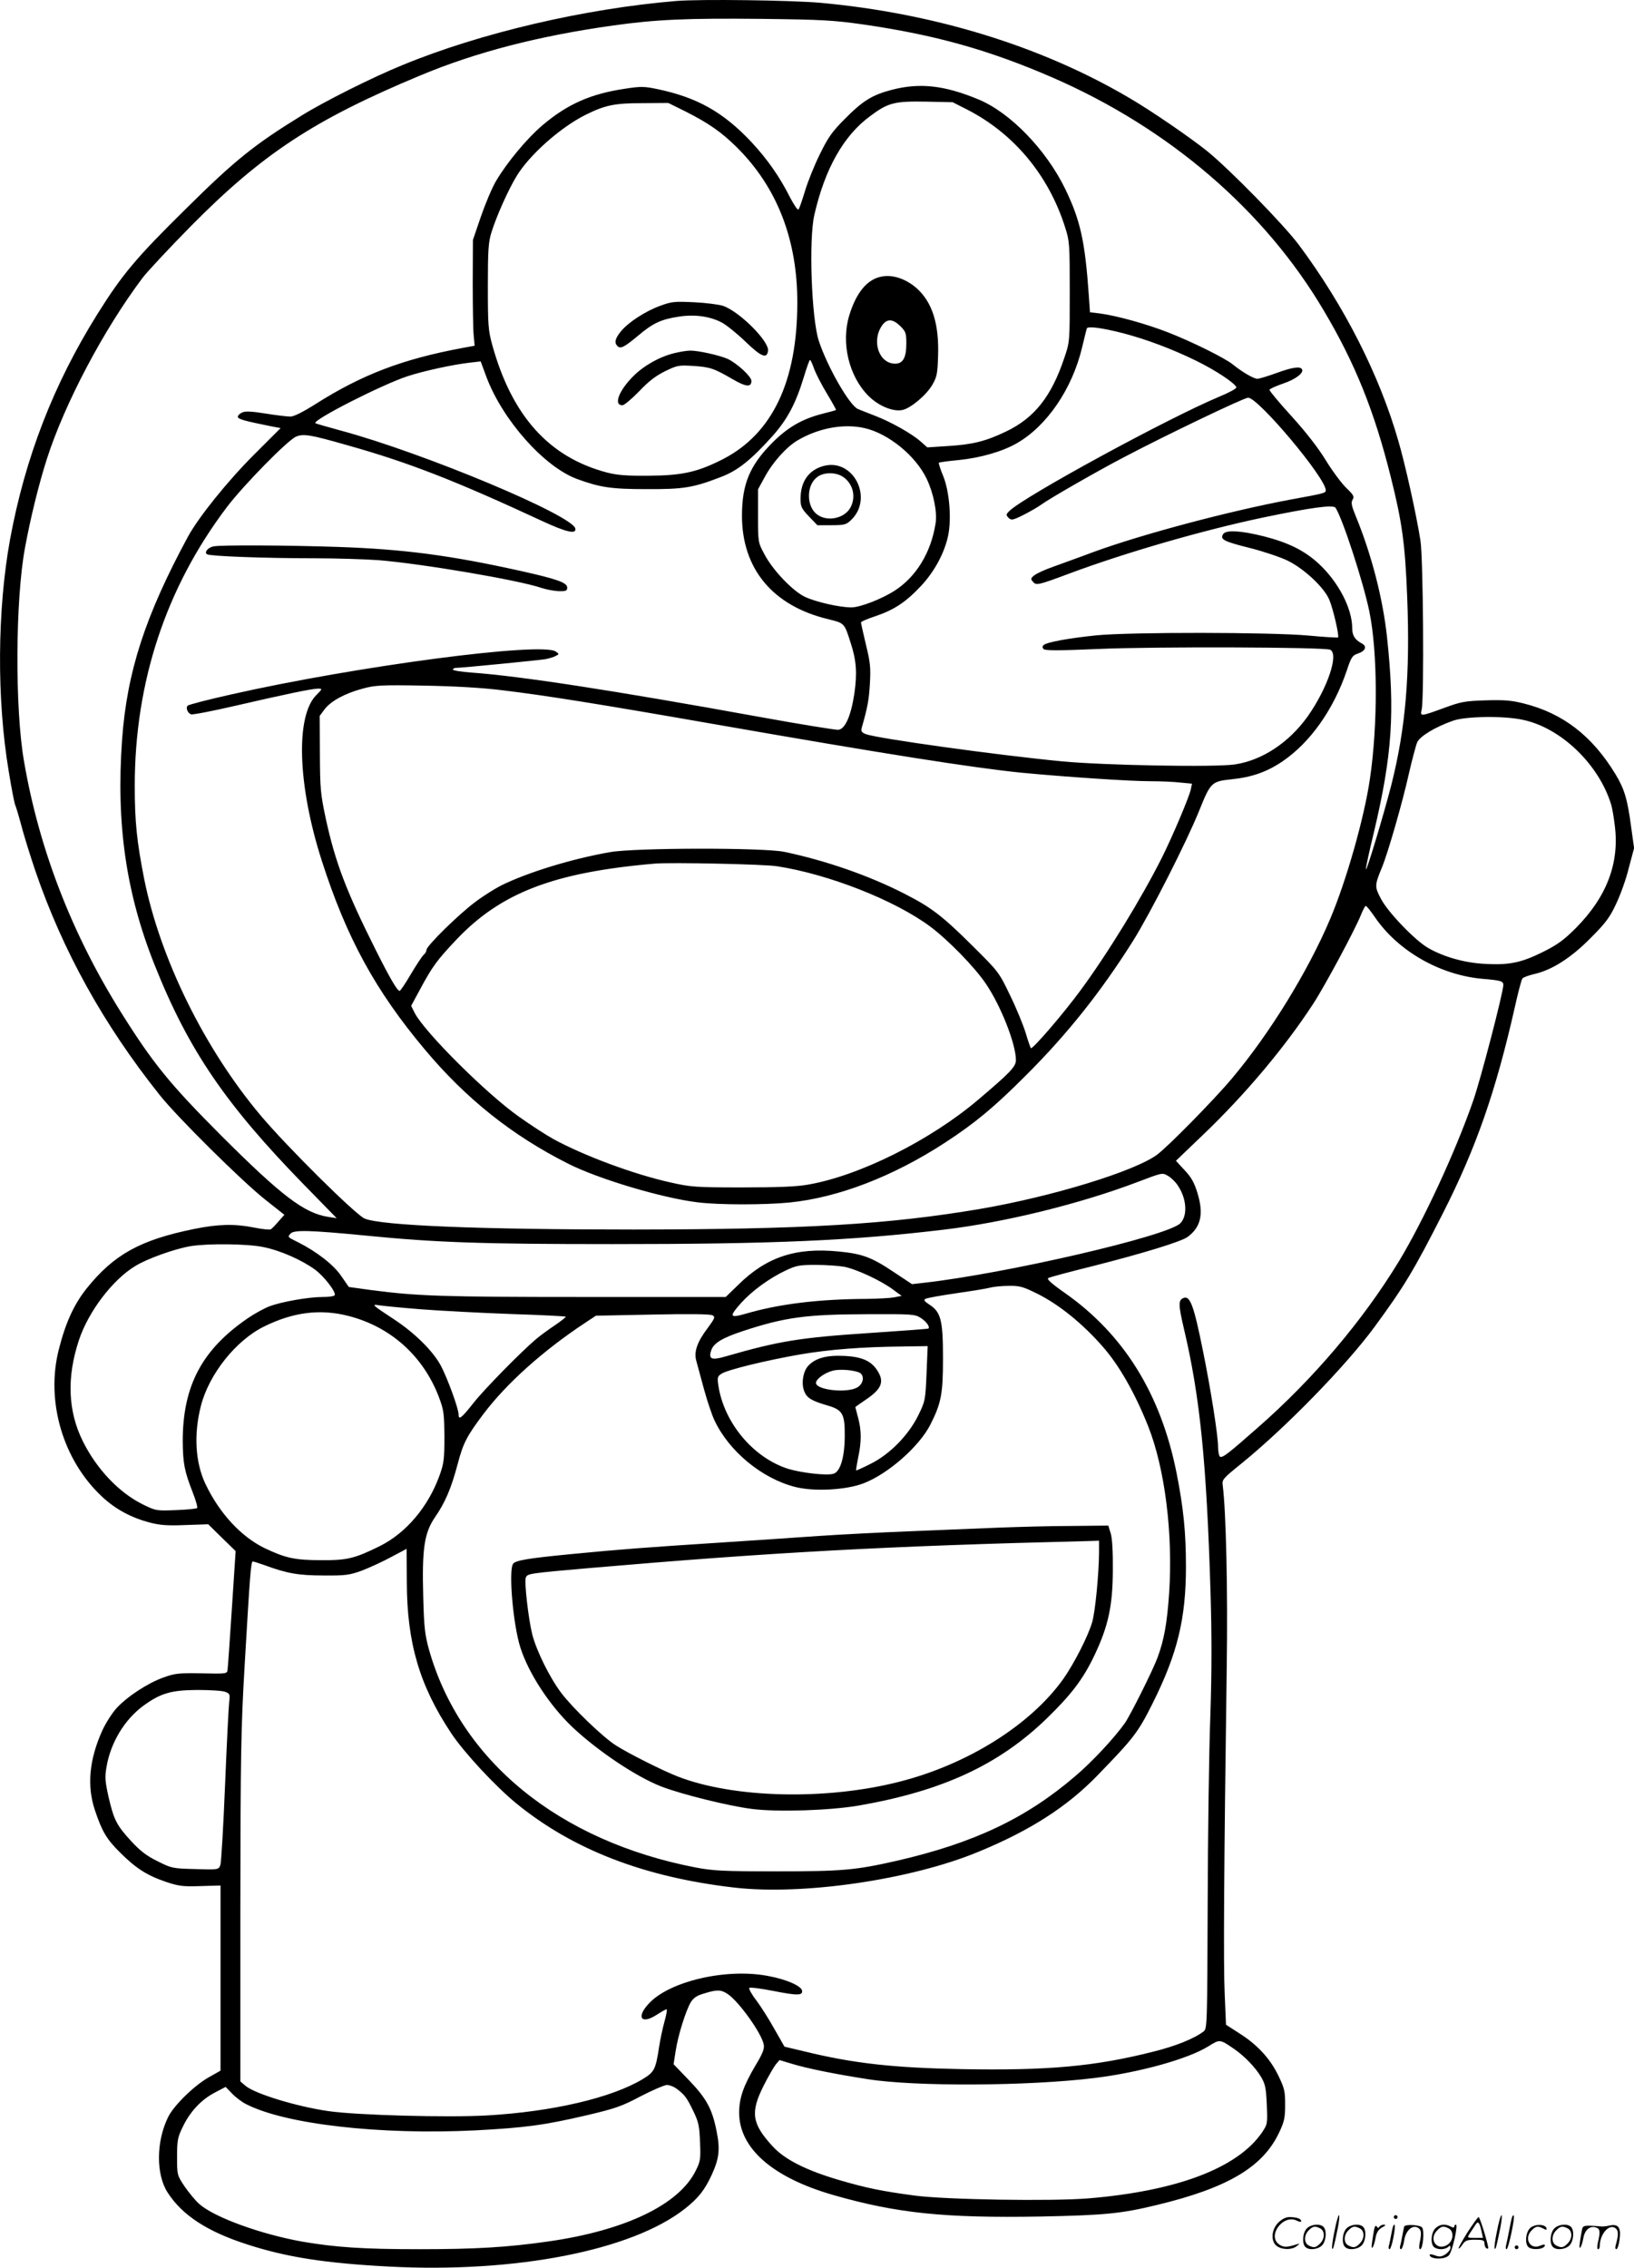 <svg version="1.0" xmlns="http://www.w3.org/2000/svg"
  viewBox="0 0 864.877 1200.281"
 preserveAspectRatio="xMidYMid meet">
<g transform="translate(-0.278,1200.495) scale(0.1,-0.1)"
fill="#000000" stroke="none">
<path d="M3585 12000 c-485 -40 -1039 -169 -1453 -340 -155 -63 -413 -192
-535 -268 -247 -152 -352 -236 -610 -492 -263 -259 -337 -347 -469 -558 -232
-371 -382 -759 -462 -1192 -68 -374 -71 -846 -7 -1228 15 -93 31 -174 35 -180
3 -6 17 -52 31 -104 13 -51 47 -160 75 -243 145 -423 360 -812 658 -1186 92
-116 436 -457 559 -554 l101 -80 -31 -35 c-16 -19 -35 -38 -41 -42 -6 -3 -47
1 -91 10 -101 20 -187 18 -315 -8 -285 -58 -424 -135 -568 -314 -67 -84 -112
-181 -148 -324 -70 -274 22 -586 229 -779 72 -67 155 -112 257 -138 50 -13 92
-16 185 -12 l120 4 72 -71 73 -71 -20 -305 c-11 -168 -21 -314 -23 -325 -2
-19 -8 -20 -137 -17 -122 2 -142 0 -202 -22 -82 -29 -191 -100 -248 -162 -23
-25 -57 -78 -75 -117 -70 -154 -83 -294 -40 -423 38 -113 61 -153 134 -225 84
-84 143 -121 243 -155 69 -23 91 -25 183 -22 l105 3 0 -490 0 -490 -62 -35
c-78 -44 -187 -151 -216 -212 -63 -129 -64 -302 -2 -398 77 -120 210 -207 422
-275 207 -67 409 -99 750 -117 670 -35 1286 85 1567 307 71 56 105 100 142
181 38 84 44 132 25 227 -23 118 -53 174 -146 271 l-82 85 11 70 c13 85 54
214 80 258 15 24 33 36 72 47 68 21 88 20 123 -3 59 -39 180 -208 191 -267 5
-23 -5 -48 -45 -114 -62 -106 -84 -168 -85 -245 -1 -190 176 -346 501 -439
335 -96 587 -122 1099 -113 337 7 423 15 615 62 372 90 557 200 643 382 28 59
32 79 32 149 0 72 -4 87 -37 155 -44 90 -111 162 -206 222 l-70 45 -7 165 c-7
153 -4 661 11 1734 6 400 -4 819 -21 953 -5 34 -2 37 103 122 234 191 546 511
699 718 159 217 208 298 364 605 175 345 279 643 380 1090 17 77 35 145 40
151 5 6 32 16 61 23 94 21 194 84 299 190 81 81 103 111 136 182 22 46 53 131
67 190 l28 105 -16 115 c-19 143 -35 198 -83 277 -123 202 -277 321 -483 373
-67 17 -104 20 -204 17 -106 -3 -132 -8 -211 -37 -137 -50 -136 -50 -127 -10
13 60 8 805 -7 894 -21 134 -80 401 -117 527 -100 348 -286 714 -525 1035 -80
108 -371 405 -489 500 -93 74 -295 213 -414 282 -465 273 -1030 446 -1629 501
-156 14 -634 20 -762 10z m990 -125 c379 -55 664 -135 1000 -281 617 -269
1121 -702 1434 -1232 167 -281 268 -534 354 -877 61 -243 77 -357 88 -640 16
-411 -8 -694 -84 -995 -40 -156 -129 -452 -134 -446 -3 2 16 89 41 192 98 413
113 639 70 1039 -22 203 -82 435 -164 635 -24 58 -27 75 -18 90 10 16 6 25
-33 62 -25 24 -74 90 -109 147 -41 67 -105 149 -182 234 -65 71 -117 134 -116
139 2 5 35 20 73 33 66 22 111 57 99 76 -10 16 -52 10 -136 -21 -45 -16 -90
-30 -100 -30 -19 0 -81 36 -130 76 -42 34 -216 120 -341 169 -118 46 -273 89
-364 101 l-51 6 -6 87 c-20 290 -45 400 -125 566 -102 209 -292 405 -460 474
-178 74 -309 89 -456 51 -105 -27 -155 -58 -250 -154 -68 -68 -89 -98 -132
-186 -29 -58 -64 -145 -79 -195 -15 -49 -30 -94 -35 -99 -4 -5 -24 25 -45 65
-53 106 -120 202 -203 291 -150 160 -289 238 -502 282 -67 14 -87 14 -170 1
-180 -27 -303 -81 -436 -194 -81 -69 -186 -195 -244 -293 -22 -37 -58 -123
-81 -190 l-42 -123 -1 -225 c0 -124 2 -250 5 -280 l5 -55 -65 -12 c-317 -59
-532 -141 -779 -298 -65 -41 -113 -65 -131 -65 -16 0 -75 7 -131 16 -77 12
-107 14 -126 5 -13 -6 -23 -17 -21 -24 4 -11 35 -20 169 -47 l57 -11 -142
-142 c-139 -139 -291 -328 -348 -432 -227 -420 -323 -716 -349 -1075 -32 -447
21 -813 172 -1192 179 -450 376 -739 794 -1167 l170 -174 -45 7 c-127 20 -246
110 -571 435 -267 268 -356 377 -524 645 -261 416 -435 865 -515 1331 -49 280
-46 856 5 1130 30 163 74 340 116 471 94 293 300 684 507 959 25 33 140 156
256 274 378 382 651 562 1212 796 296 124 629 210 1022 265 228 32 390 39 787
35 322 -4 379 -7 540 -30z m545 -449 c249 -127 434 -349 521 -626 23 -71 24
-89 24 -340 0 -265 0 -265 -29 -350 -68 -203 -157 -316 -306 -388 -110 -53
-179 -70 -311 -78 l-108 -7 -35 31 c-49 43 -158 104 -241 136 -38 15 -80 31
-91 36 -44 18 -161 221 -207 360 -39 117 -54 537 -24 667 56 245 155 420 295
523 96 72 130 80 297 77 l140 -3 75 -38z m-1487 -12 c122 -62 188 -108 269
-188 214 -212 322 -490 321 -826 -1 -415 -132 -689 -391 -824 -137 -70 -217
-88 -397 -89 -116 -1 -166 3 -220 17 -307 81 -503 300 -607 676 -21 77 -23
105 -23 310 0 192 3 234 19 285 27 87 89 225 132 296 68 113 231 258 364 325
104 52 154 63 303 63 l137 1 93 -46z m2315 -1173 c123 -32 263 -85 387 -146
104 -51 204 -118 212 -140 2 -6 -38 -28 -89 -49 -273 -114 -1035 -529 -1113
-606 -18 -18 -18 -21 -4 -36 15 -14 22 -13 80 16 35 18 77 42 93 54 47 34 300
179 436 250 228 120 638 316 659 316 54 0 411 -425 411 -490 0 -15 -5 -16
-190 -50 -320 -60 -780 -182 -1040 -277 -74 -28 -170 -62 -213 -78 -43 -15
-87 -35 -99 -45 -20 -15 -21 -20 -8 -34 17 -21 26 -19 195 44 295 110 703 228
1020 295 259 54 376 70 387 52 38 -59 147 -394 179 -550 44 -216 45 -597 3
-883 -30 -207 -125 -541 -211 -744 -118 -278 -321 -608 -521 -845 -94 -112
-338 -360 -395 -402 -119 -88 -557 -222 -937 -287 -485 -82 -925 -108 -1835
-109 -817 0 -1333 21 -1422 58 -48 20 -412 381 -550 545 -298 354 -532 830
-617 1252 -39 199 -50 302 -50 493 0 550 165 1049 487 1475 87 115 322 355
367 374 39 16 73 11 269 -45 331 -93 575 -189 1036 -403 125 -58 179 -70 173
-39 -13 70 -799 399 -1238 518 -74 20 -136 38 -138 40 -17 16 354 205 489 249
90 29 239 61 325 71 l61 7 31 -84 c86 -227 304 -473 478 -538 123 -45 181 -54
369 -54 197 -1 248 8 393 64 90 34 159 90 272 215 80 90 124 172 167 313 15
50 30 92 33 92 3 0 13 -21 22 -48 10 -26 40 -85 68 -131 28 -46 49 -85 48 -86
-2 -2 -32 -10 -68 -19 -111 -28 -187 -72 -270 -155 -119 -120 -160 -219 -160
-386 0 -280 162 -475 451 -546 94 -23 90 -20 125 -129 30 -92 34 -160 19 -265
-18 -120 -49 -189 -85 -193 -14 -1 -200 29 -415 68 -783 142 -1273 217 -1527
235 -54 4 -98 11 -98 16 0 5 8 9 18 9 29 0 435 40 472 46 19 4 44 11 54 17 19
9 19 10 1 23 -72 53 -1057 -77 -1720 -227 -121 -27 -224 -54 -229 -59 -11 -11
-1 -39 18 -46 8 -3 112 17 233 45 268 62 408 91 439 91 24 0 24 -1 -9 -34
-111 -111 -99 -479 29 -877 131 -408 284 -688 546 -1000 218 -260 461 -454
759 -604 161 -81 496 -181 684 -204 114 -14 352 -14 486 -1 259 26 549 138
824 317 162 106 260 188 425 353 221 220 400 445 570 715 92 147 284 525 350
689 60 149 65 155 170 166 109 11 188 39 271 95 147 100 270 274 340 480 24
73 30 81 60 91 39 13 49 38 20 53 -37 20 -51 42 -51 81 0 104 -73 245 -178
342 -75 69 -160 111 -289 144 -124 31 -201 35 -216 12 -18 -28 2 -39 143 -74
71 -18 160 -48 197 -66 87 -42 194 -142 221 -206 21 -48 54 -193 47 -201 -3
-2 -73 2 -157 10 -201 18 -940 19 -1123 1 -145 -15 -263 -36 -279 -52 -7 -7
-6 -14 1 -21 8 -8 85 -8 290 1 293 13 1194 10 1226 -4 48 -22 -14 -204 -118
-352 -100 -140 -241 -233 -385 -255 -103 -16 -694 -5 -915 16 -345 33 -976
121 -1039 144 -23 9 -27 16 -22 34 30 106 38 145 43 232 5 86 2 115 -21 208
-14 60 -26 112 -26 117 0 5 35 20 78 34 97 33 160 74 241 161 70 75 123 174
142 264 19 90 7 233 -25 314 -16 38 -26 70 -24 73 3 2 51 9 107 14 116 12 232
46 306 89 159 91 293 288 345 506 12 50 23 95 25 101 4 14 80 4 193 -25z
m-1369 -502 c127 -29 271 -147 329 -269 36 -76 56 -176 47 -234 -24 -155 -102
-283 -216 -357 -70 -45 -184 -89 -230 -89 -63 0 -189 29 -246 56 -65 31 -172
143 -215 227 -33 61 -33 63 -33 202 l0 140 35 64 c43 80 116 161 176 196 111
65 244 89 353 64z m-1914 -1388 c225 -27 513 -73 1130 -181 887 -155 1357
-229 1615 -255 229 -22 571 -45 681 -45 53 0 124 -3 158 -7 l63 -6 -6 -29 c-8
-40 -97 -250 -153 -362 -109 -217 -289 -511 -434 -707 -93 -126 -252 -310
-260 -302 -3 5 -16 42 -28 83 -13 41 -49 130 -82 197 -58 121 -61 125 -194
257 -164 163 -221 207 -364 280 -189 97 -418 176 -636 222 -111 23 -785 22
-921 -1 -202 -35 -437 -107 -579 -177 -33 -17 -94 -55 -135 -86 -87 -64 -260
-234 -260 -255 0 -8 -7 -20 -16 -27 -8 -8 -38 -53 -67 -102 -28 -48 -55 -88
-59 -88 -12 0 -51 66 -127 218 -156 311 -213 462 -263 690 -29 136 -31 161
-32 348 l-1 200 26 35 c34 44 108 84 201 109 66 18 97 20 323 16 164 -3 309
-11 420 -25z m5398 -156 c202 -42 404 -237 468 -450 5 -16 14 -67 19 -111 25
-198 -43 -376 -205 -540 -64 -64 -98 -89 -172 -126 -116 -58 -180 -72 -308
-65 -109 5 -221 37 -304 85 -69 40 -211 188 -248 258 -35 66 -35 72 5 169 31
75 108 342 142 495 17 74 37 149 44 166 15 32 93 80 189 114 66 24 270 27 370
5z m-3948 -775 c274 -42 624 -180 811 -319 94 -70 236 -215 295 -303 79 -116
159 -319 159 -404 0 -35 -30 -66 -201 -211 -254 -215 -627 -401 -898 -448 -59
-11 -161 -15 -349 -15 -248 0 -272 2 -379 26 -195 43 -463 143 -623 231 -36
20 -117 72 -180 117 -173 122 -499 447 -552 549 l-19 38 47 87 c65 121 89 154
192 263 236 249 516 357 1052 403 86 7 575 -3 645 -14z m3164 -268 c122 -180
345 -308 571 -328 95 -8 110 -12 110 -32 0 -38 -121 -505 -161 -617 -94 -270
-262 -631 -391 -845 -191 -314 -454 -624 -745 -879 -162 -143 -190 -164 -203
-156 -5 3 -10 27 -10 53 0 59 -40 311 -80 507 -48 239 -68 293 -102 280 -29
-11 -29 -34 2 -166 84 -356 119 -700 140 -1389 7 -232 7 -421 -1 -660 -7 -184
-13 -632 -14 -994 -2 -635 -3 -659 -21 -673 -51 -39 -151 -79 -269 -108 -308
-78 -557 -100 -1010 -92 -364 7 -573 30 -835 94 l-105 25 -53 93 c-29 52 -72
120 -96 152 -25 32 -41 62 -37 66 4 4 61 -3 127 -16 126 -25 157 -25 152 2 -5
25 -85 60 -179 77 -222 43 -526 -28 -634 -148 -65 -71 -38 -109 41 -59 26 17
51 31 55 31 4 0 -1 -29 -11 -65 -10 -35 -23 -97 -29 -137 -18 -117 -25 -130
-85 -167 -166 -100 -478 -173 -825 -193 -206 -12 -690 1 -841 23 -167 24 -389
92 -438 134 l-27 23 0 914 c1 816 3 953 23 1293 28 481 33 545 43 545 5 0 32
-9 61 -19 118 -44 181 -55 313 -55 118 -1 137 2 204 26 41 16 111 48 155 72
l81 43 1 -176 c1 -322 67 -547 235 -800 67 -101 232 -279 344 -371 300 -245
677 -391 1155 -446 365 -42 937 42 1293 190 274 113 468 238 628 403 194 200
215 227 294 385 130 261 175 445 175 721 0 181 -13 311 -50 497 -83 416 -278
731 -589 950 -73 51 -99 75 -90 80 8 5 113 33 234 63 268 68 470 130 504 155
70 52 86 121 52 232 -17 56 -33 84 -68 121 l-46 50 143 137 c223 213 433 463
583 693 61 93 224 397 253 471 11 27 22 48 26 48 4 0 25 -26 47 -58z m-1042
-1422 c47 -69 53 -160 13 -200 -68 -68 -923 -266 -1358 -315 l-62 -7 -98 65
c-115 77 -165 96 -292 108 -227 22 -381 -30 -530 -177 l-66 -64 -754 0 c-748
0 -879 5 -1118 36 l-123 17 -40 58 c-40 59 -128 128 -229 179 -57 28 -55 27
-40 45 18 21 99 19 399 -10 374 -37 615 -45 1306 -45 850 0 1264 18 1750 76
323 38 725 137 1030 253 129 49 130 50 160 32 16 -9 40 -32 52 -51z m-4839
-326 c89 -18 202 -68 272 -119 49 -36 114 -121 104 -136 -3 -5 -31 -9 -63 -9
-75 0 -217 -25 -281 -49 -27 -10 -78 -38 -112 -61 -246 -167 -348 -360 -348
-653 1 -117 9 -159 52 -269 17 -43 28 -82 24 -85 -4 -4 -55 -9 -112 -11 -104
-4 -106 -4 -177 31 -124 62 -241 184 -315 332 -80 160 -87 340 -21 538 50 150
178 319 298 391 63 39 209 91 292 105 92 15 303 13 387 -5z m3073 -104 c63
-12 195 -73 259 -121 l45 -33 -40 -8 c-22 -4 -85 -7 -140 -8 -261 -1 -470 -27
-647 -79 -84 -24 -87 -15 -22 58 57 63 148 130 235 171 57 27 74 30 160 30 53
0 121 -5 150 -10z m1025 -144 c113 -57 236 -156 342 -277 87 -98 172 -247 242
-423 89 -225 132 -570 111 -884 -11 -159 -27 -249 -62 -342 -25 -68 -143 -303
-172 -345 -55 -78 -176 -208 -264 -282 -259 -222 -535 -353 -943 -447 -221
-50 -286 -56 -642 -56 -276 0 -330 3 -421 20 -727 140 -1248 566 -1414 1155
-21 77 -26 117 -30 276 -7 257 5 339 62 423 54 78 86 153 120 281 29 111 48
148 136 265 123 163 316 336 540 484 l56 37 299 6 c189 4 307 3 318 -4 15 -8
13 -15 -23 -64 -58 -76 -76 -128 -63 -176 6 -21 24 -89 41 -151 17 -62 42
-137 56 -166 77 -163 250 -306 425 -351 99 -26 272 -17 364 19 130 50 295 195
354 312 57 113 66 162 66 350 0 201 -11 244 -71 283 -27 18 -33 25 -22 31 8 5
82 18 164 30 83 12 164 25 180 30 17 4 60 9 96 9 60 1 76 -4 155 -43z m-3266
-81 c102 -8 315 -19 474 -25 159 -5 291 -12 293 -14 3 -2 -24 -23 -59 -47 -35
-23 -79 -56 -98 -72 -76 -64 -275 -266 -332 -339 -64 -81 -78 -91 -78 -59 0
30 -58 189 -93 256 -42 79 -140 176 -252 249 -114 75 -118 79 -75 72 19 -3
118 -13 220 -21z m-384 -35 c224 -57 397 -212 480 -430 26 -69 28 -87 29 -210
0 -122 -3 -142 -27 -208 -60 -164 -176 -301 -314 -370 -133 -66 -174 -76 -309
-75 -142 0 -190 11 -300 63 -125 60 -241 185 -315 341 -54 114 -62 264 -24
412 43 169 186 348 335 421 154 76 296 94 445 56z m3029 -10 c30 -19 51 -47
42 -57 -2 -2 -139 -12 -303 -23 -380 -25 -488 -43 -772 -125 -73 -21 -90 -14
-75 32 13 39 58 66 166 102 225 74 335 89 661 90 233 1 251 0 281 -19z m32
-295 c-6 -141 -7 -146 -44 -222 -52 -105 -151 -206 -252 -256 -41 -21 -75 -36
-77 -35 -1 2 4 32 11 68 18 84 18 142 0 210 -8 30 -15 56 -15 57 0 1 26 20 59
42 75 51 93 88 65 139 -32 60 -82 85 -180 90 -95 5 -155 -11 -193 -52 -28 -30
-38 -95 -21 -136 14 -35 40 -50 122 -74 80 -23 93 -44 92 -160 0 -115 -24
-193 -61 -202 -38 -10 -166 5 -237 26 -185 58 -341 243 -371 442 -6 41 -5 48
17 62 32 21 238 71 416 102 153 26 326 40 546 42 l129 2 -6 -145z m-354 4 c26
-15 21 -56 -10 -76 -53 -35 -229 -15 -221 25 4 21 49 52 89 62 38 10 114 3
142 -11z m-3358 -1689 c24 -9 26 -13 21 -52 -3 -24 -13 -223 -22 -442 -9 -220
-20 -410 -25 -423 -9 -24 -10 -25 -132 -21 -119 3 -126 4 -199 41 -58 28 -92
54 -141 107 -77 84 -91 111 -120 235 -18 83 -20 103 -10 160 22 127 95 248
194 321 92 67 147 83 286 84 67 0 134 -4 148 -10z m5340 -1890 c56 -39 113
-98 143 -149 22 -37 26 -59 30 -146 4 -102 4 -103 -26 -148 -130 -188 -450
-309 -918 -348 -194 -16 -759 -7 -921 15 -172 23 -255 40 -395 81 -178 52
-293 110 -357 181 -109 119 -117 178 -47 318 25 50 55 101 65 114 l20 23 63
-19 c77 -24 229 -55 403 -82 250 -40 852 -37 1200 6 238 29 497 101 604 168
61 38 60 38 136 -14z m-2949 -212 c42 -32 52 -46 87 -118 27 -56 32 -78 35
-163 4 -89 2 -102 -22 -150 -88 -181 -374 -318 -781 -376 -216 -31 -385 -41
-684 -41 -297 0 -442 10 -618 40 -218 39 -465 128 -545 199 -21 18 -55 60 -78
93 -40 60 -40 61 -40 157 0 85 3 103 29 156 38 81 97 145 169 183 l59 31 34
-35 c19 -20 52 -45 74 -56 208 -107 708 -164 1215 -139 265 14 367 28 593 81
148 35 182 47 280 99 62 32 124 59 138 60 15 1 39 -9 55 -21z M4664 10540
c-73 -16 -129 -85 -165 -201 -46 -147 -4 -325 101 -430 53 -53 131 -85 180
-74 44 10 125 78 157 132 25 43 28 60 31 153 6 171 -31 286 -114 360 -59 51
-130 74 -190 60z m104 -261 c29 -29 32 -37 32 -93 0 -74 -18 -106 -59 -106
-86 0 -127 120 -69 203 26 36 56 35 96 -4z M3499 10387 c-80 -29 -169 -87
-209 -135 -32 -39 -37 -61 -19 -79 16 -16 36 -6 109 55 78 66 122 87 216 101
83 13 163 2 225 -30 24 -12 80 -57 126 -101 85 -82 115 -94 121 -50 7 50 -151
208 -238 238 -21 7 -89 16 -151 19 -104 5 -120 4 -180 -18z M3573 10136 c-79
-19 -162 -66 -218 -122 -77 -77 -106 -154 -58 -154 10 0 49 33 88 73 50 53 89
83 138 107 64 31 71 33 150 28 90 -6 109 -13 209 -71 69 -40 98 -43 98 -8 0
23 -75 92 -125 116 -42 19 -157 45 -200 44 -16 0 -53 -6 -82 -13z M1133 9113
c-30 -6 -51 -32 -34 -42 16 -10 304 -21 567 -21 116 0 269 -5 340 -10 232 -19
740 -105 863 -147 25 -8 65 -16 90 -17 40 -1 46 2 46 19 0 26 -53 45 -251 89
-366 81 -611 114 -961 126 -267 9 -618 11 -660 3z M4360 9538 c-78 -22 -120
-83 -120 -174 0 -40 5 -51 44 -92 l45 -47 75 0 c65 0 78 3 101 25 125 115 15
333 -145 288z m100 -54 c56 -34 76 -105 45 -164 -30 -58 -121 -79 -176 -39
-58 41 -60 153 -2 198 32 26 94 28 133 5z M5285 3919 c-104 -4 -314 -13 -465
-19 -151 -6 -369 -17 -485 -25 -115 -8 -349 -24 -520 -35 -385 -25 -524 -35
-790 -61 -227 -22 -295 -33 -307 -52 -24 -38 1 -324 39 -442 44 -139 158 -311
278 -424 137 -128 337 -261 468 -312 109 -42 360 -104 482 -119 134 -17 415
-8 568 19 439 77 737 215 989 459 132 128 194 210 254 336 73 154 96 261 97
446 1 98 -3 171 -11 198 l-13 42 -197 -2 c-108 0 -282 -5 -387 -9z m535 -131
c-1 -116 -20 -312 -36 -368 -21 -74 -96 -220 -152 -300 -173 -244 -507 -454
-870 -546 -388 -99 -877 -87 -1172 28 -78 30 -265 124 -328 165 -68 43 -230
199 -289 278 -61 81 -130 221 -153 309 -20 81 -43 277 -34 301 9 21 14 22 334
50 975 84 1579 117 2638 143 l62 2 0 -62z M7066 194 c-10 -47 -15 -88 -12 -91
5 -6 9 7 30 110 7 37 10 67 6 67 -4 0 -15 -39 -24 -86z M7380 270 c0 -5 5 -10
10 -10 6 0 10 5 10 10 0 6 -4 10 -10 10 -5 0 -10 -4 -10 -10z M7926 194 c-10
-47 -15 -88 -12 -91 5 -6 9 7 30 110 7 37 10 67 6 67 -4 0 -15 -39 -24 -86z
M8006 269 c-3 -8 -10 -41 -16 -74 -6 -33 -14 -68 -16 -77 -3 -10 -1 -18 3 -18
10 0 46 171 38 178 -2 3 -7 -1 -9 -9z M6769 241 c-38 -38 -41 -101 -7 -125 29
-20 79 -20 104 0 18 14 18 15 1 10 -53 -17 -69 -17 -92 -2 -69 45 21 166 94
126 12 -6 21 -7 21 -1 0 12 -25 21 -62 21 -19 0 -39 -10 -59 -29z M7770 189
c-28 -45 -49 -83 -47 -85 2 -3 12 7 21 21 14 21 24 25 66 25 43 0 50 -3 50
-19 0 -11 5 -23 10 -26 6 -3 10 -3 10 1 0 20 -44 164 -51 164 -4 0 -30 -37
-59 -81z m75 4 l7 -33 -42 0 c-42 0 -42 0 -28 23 8 12 21 32 29 44 15 25 22
18 34 -34z M6920 210 c-22 -22 -27 -79 -8 -98 19 -19 66 -14 88 8 22 22 27 79
8 98 -19 19 -66 14 -88 -8z m71 0 c25 -14 25 -54 -1 -80 -23 -23 -33 -24 -61
-10 -25 14 -25 54 1 80 23 23 33 24 61 10z M7130 210 c-22 -22 -27 -79 -8 -98
19 -19 66 -14 88 8 22 22 27 79 8 98 -19 19 -66 14 -88 -8z m71 0 c25 -14 25
-54 -1 -80 -23 -23 -33 -24 -61 -10 -25 14 -25 54 1 80 23 23 33 24 61 10z
M7276 204 c-3 -16 -8 -47 -11 -69 -8 -51 10 -26 19 27 5 27 15 42 34 53 18 10
22 14 10 15 -9 0 -20 -5 -24 -11 -5 -8 -9 -8 -14 1 -5 8 -10 3 -14 -16z M7377
223 c-2 -4 -7 -26 -11 -48 -4 -22 -9 -48 -12 -57 -3 -10 -1 -18 4 -18 4 0 14
28 20 62 11 58 10 81 -1 61z M7435 220 c-1 -3 -5 -23 -9 -45 -4 -22 -9 -48
-12 -57 -3 -10 -1 -18 4 -18 5 0 13 20 17 45 7 53 44 87 74 68 17 -11 19 -28
8 -80 -4 -18 -3 -33 2 -33 16 0 24 99 11 115 -12 14 -87 18 -95 5z M7600 210
c-22 -22 -27 -79 -8 -98 7 -7 24 -12 38 -12 14 0 31 5 38 12 9 9 12 8 12 -5 0
-9 -12 -24 -26 -34 -21 -13 -32 -15 -55 -6 -16 6 -29 8 -29 3 0 -24 81 -27
102 -2 18 19 50 162 37 162 -5 0 -9 -5 -9 -10 0 -7 -6 -7 -19 0 -30 16 -59 12
-81 -10z m71 0 c29 -16 25 -65 -6 -86 -56 -37 -103 28 -55 76 23 23 33 24 61
10z M8101 211 c-23 -23 -28 -80 -9 -99 19 -19 88 -13 88 9 0 5 -11 4 -24 -2
-54 -25 -89 38 -46 81 23 23 33 24 62 9 16 -9 19 -8 16 3 -8 22 -64 22 -87 -1z
M8230 210 c-22 -22 -27 -79 -8 -98 19 -19 66 -14 88 8 22 22 27 79 8 98 -19
19 -66 14 -88 -8z m71 0 c25 -14 25 -54 -1 -80 -23 -23 -33 -24 -61 -10 -25
14 -25 54 1 80 23 23 33 24 61 10z M8376 201 c-3 -14 -8 -44 -11 -66 -8 -51
10 -26 19 27 8 41 35 63 66 53 22 -7 24 -21 11 -77 -5 -22 -5 -38 0 -38 5 0 9
6 9 13 0 68 51 125 85 97 15 -13 15 -35 -1 -92 -3 -10 -1 -18 4 -18 6 0 13 23
17 50 9 63 -5 84 -49 76 -17 -4 -35 -6 -41 -6 -101 8 -104 7 -109 -19z M8020
110 c0 -5 5 -10 10 -10 6 0 10 5 10 10 0 6 -4 10 -10 10 -5 0 -10 -4 -10 -10z"/>
</g>
</svg>
